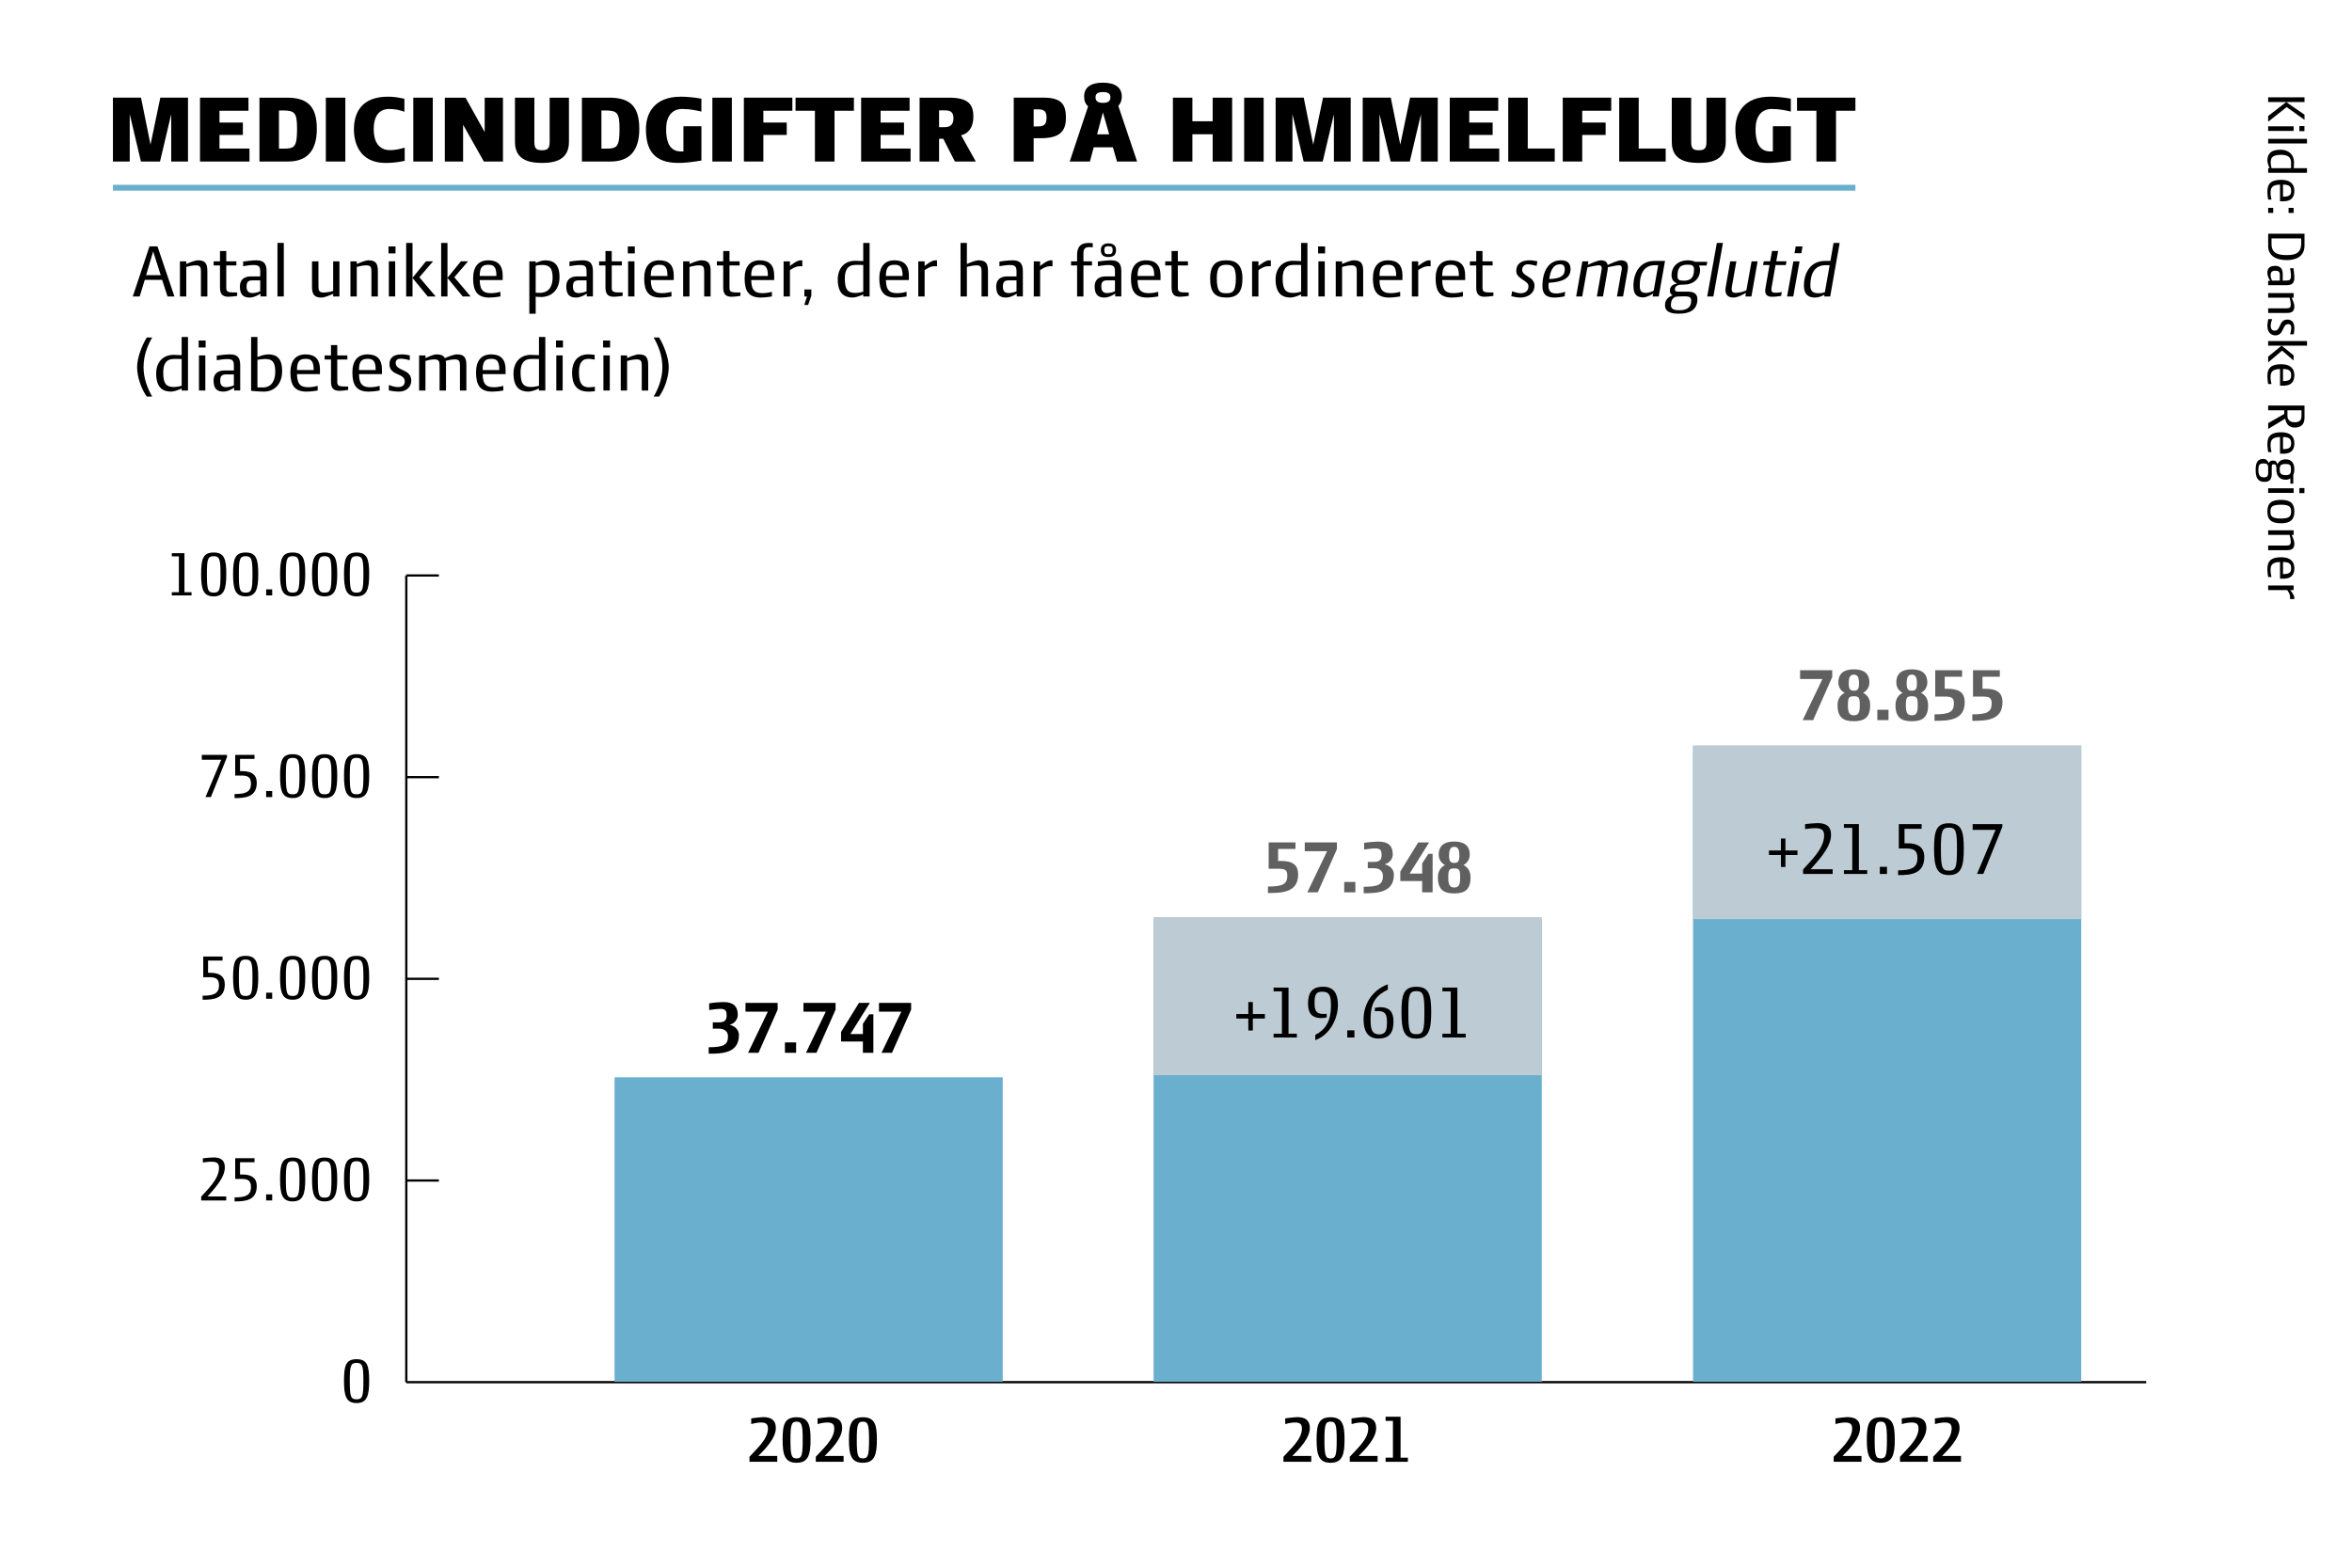 <?xml version="1.0" encoding="UTF-8"?>
<svg id="Lag_1" data-name="Lag 1" xmlns="http://www.w3.org/2000/svg" viewBox="0 0 1200 800">
  <defs>
    <style>
      .cls-1 {
        isolation: isolate;
      }

      .cls-2 {
        fill: #6ab0ce;
      }

      .cls-3 {
        stroke-width: .25px;
      }

      .cls-3, .cls-4 {
        stroke: #000;
      }

      .cls-3, .cls-4, .cls-5 {
        fill: none;
        stroke-miterlimit: 10;
      }

      .cls-4 {
        stroke-width: 1.15px;
      }

      .cls-6 {
        fill: #bdccd4;
      }

      .cls-7 {
        fill: #606060;
      }

      .cls-5 {
        stroke: #6ab0ce;
        stroke-width: 3px;
      }
    </style>
  </defs>
  <line class="cls-4" x1="207.3" y1="705.33" x2="1095" y2="705.33"/>
  <line class="cls-3" x1="207.3" y1="705.33" x2="207.3" y2="695.04"/>
  <line class="cls-4" x1="325.34" y1="705.33" x2="325.34" y2="705.28"/>
  <line class="cls-4" x1="692.53" y1="705.33" x2="692.53" y2="695.04"/>
  <line class="cls-4" x1="1059.71" y1="705.33" x2="1059.71" y2="695.04"/>
  <g class="cls-1">
    <g class="cls-1">
      <path d="m181.93,715.99c-5.38,0-6.42-3.68-6.42-11.45s1.04-10.93,6.42-10.93,6.42,3.3,6.42,10.93-1.04,11.45-6.42,11.45Zm0-20.51c-3.02,0-3.47,1.6-3.47,9.06,0,8.08.45,9.54,3.47,9.54s3.47-1.46,3.47-9.54c0-7.46-.45-9.06-3.47-9.06Z"/>
    </g>
  </g>
  <g class="cls-1">
    <g class="cls-1">
      <path d="m102.65,612.59v-1.94c2.64-3.12,9.09-8.74,9.09-14.64,0-2.33-1.01-3.19-3.89-3.19-1.7,0-3.75.35-4.34.42v-2.15c.76-.17,4.86-.45,5.38-.45,3.68,0,5.83,1.32,5.83,5.13,0,5.66-6.38,11.9-8.81,14.78h9.51v2.05h-12.77Z"/>
      <path d="m119.69,613.08v-2.05c5.34,0,8.36-.9,8.36-5.27,0-3.57-1.91-4.16-4.89-4.16h-3.16v-10.55h9.85v2.05h-7.39v6.25h1.25c4.58,0,7.29,1.8,7.29,5.9,0,7.5-6.11,7.84-11.31,7.84Z"/>
      <path d="m135.79,612.59v-3.09h3.09v3.09h-3.09Z"/>
      <path d="m149.32,613.08c-5.38,0-6.42-3.68-6.42-11.45s1.04-10.93,6.42-10.93,6.42,3.3,6.42,10.93-1.04,11.45-6.42,11.45Zm0-20.51c-3.02,0-3.47,1.6-3.47,9.06,0,8.08.45,9.54,3.47,9.54s3.47-1.46,3.47-9.54c0-7.46-.45-9.06-3.47-9.06Z"/>
      <path d="m165.63,613.08c-5.38,0-6.42-3.68-6.42-11.45s1.04-10.93,6.42-10.93,6.42,3.3,6.42,10.93-1.04,11.45-6.42,11.45Zm0-20.51c-3.02,0-3.47,1.6-3.47,9.06,0,8.08.45,9.54,3.47,9.54s3.47-1.46,3.47-9.54c0-7.46-.45-9.06-3.47-9.06Z"/>
      <path d="m181.94,613.08c-5.38,0-6.42-3.68-6.42-11.45s1.04-10.93,6.42-10.93,6.42,3.3,6.42,10.93-1.04,11.45-6.42,11.45Zm0-20.51c-3.02,0-3.47,1.6-3.47,9.06,0,8.08.45,9.54,3.47,9.54s3.47-1.46,3.47-9.54c0-7.46-.45-9.06-3.47-9.06Z"/>
    </g>
  </g>
  <g class="cls-1">
    <g class="cls-1">
      <path d="m103.38,510.16v-2.05c5.34,0,8.36-.9,8.36-5.27,0-3.57-1.91-4.16-4.89-4.16h-3.16v-10.55h9.85v2.05h-7.39v6.25h1.25c4.58,0,7.29,1.8,7.29,5.9,0,7.5-6.11,7.84-11.31,7.84Z"/>
      <path d="m125.34,510.16c-5.38,0-6.42-3.68-6.42-11.45s1.04-10.93,6.42-10.93,6.42,3.3,6.42,10.93-1.04,11.45-6.42,11.45Zm0-20.51c-3.02,0-3.47,1.6-3.47,9.06,0,8.08.45,9.54,3.47,9.54s3.47-1.46,3.47-9.54c0-7.46-.45-9.06-3.47-9.06Z"/>
      <path d="m135.79,509.67v-3.09h3.09v3.09h-3.09Z"/>
      <path d="m149.32,510.16c-5.38,0-6.42-3.68-6.42-11.45s1.04-10.93,6.42-10.93,6.42,3.3,6.42,10.93-1.04,11.45-6.42,11.45Zm0-20.51c-3.02,0-3.47,1.6-3.47,9.06,0,8.08.45,9.54,3.47,9.54s3.47-1.46,3.47-9.54c0-7.46-.45-9.06-3.47-9.06Z"/>
      <path d="m165.63,510.16c-5.38,0-6.42-3.68-6.42-11.45s1.04-10.93,6.42-10.93,6.42,3.3,6.42,10.93-1.04,11.45-6.42,11.45Zm0-20.51c-3.02,0-3.47,1.6-3.47,9.06,0,8.08.45,9.54,3.47,9.54s3.47-1.46,3.47-9.54c0-7.46-.45-9.06-3.47-9.06Z"/>
      <path d="m181.94,510.16c-5.38,0-6.42-3.68-6.42-11.45s1.04-10.93,6.42-10.93,6.42,3.3,6.42,10.93-1.04,11.45-6.42,11.45Zm0-20.51c-3.02,0-3.47,1.6-3.47,9.06,0,8.08.45,9.54,3.47,9.54s3.47-1.46,3.47-9.54c0-7.46-.45-9.06-3.47-9.06Z"/>
    </g>
  </g>
  <g class="cls-1">
    <g class="cls-1">
      <path d="m107.58,406.76h-2.74l8.02-19.05h-9.89v-2.5h12.84v1.15l-8.22,20.4Z"/>
      <path d="m119.69,407.25v-2.05c5.34,0,8.36-.9,8.36-5.27,0-3.57-1.91-4.16-4.89-4.16h-3.16v-10.55h9.85v2.05h-7.39v6.25h1.25c4.58,0,7.29,1.8,7.29,5.9,0,7.5-6.11,7.84-11.31,7.84Z"/>
      <path d="m135.79,406.76v-3.09h3.09v3.09h-3.09Z"/>
      <path d="m149.32,407.25c-5.38,0-6.42-3.68-6.42-11.45s1.04-10.93,6.42-10.93,6.42,3.3,6.42,10.93-1.04,11.45-6.42,11.45Zm0-20.51c-3.02,0-3.47,1.6-3.47,9.06,0,8.08.45,9.54,3.47,9.54s3.47-1.46,3.47-9.54c0-7.46-.45-9.06-3.47-9.06Z"/>
      <path d="m165.63,407.25c-5.38,0-6.42-3.68-6.42-11.45s1.04-10.93,6.42-10.93,6.42,3.3,6.42,10.93-1.04,11.45-6.42,11.45Zm0-20.51c-3.02,0-3.47,1.6-3.47,9.06,0,8.08.45,9.54,3.47,9.54s3.47-1.46,3.47-9.54c0-7.46-.45-9.06-3.47-9.06Z"/>
      <path d="m181.94,407.25c-5.38,0-6.42-3.68-6.42-11.45s1.04-10.93,6.42-10.93,6.42,3.3,6.42,10.93-1.04,11.45-6.42,11.45Zm0-20.51c-3.02,0-3.47,1.6-3.47,9.06,0,8.08.45,9.54,3.47,9.54s3.47-1.46,3.47-9.54c0-7.46-.45-9.06-3.47-9.06Z"/>
    </g>
  </g>
  <g class="cls-1">
    <g class="cls-1">
      <path d="m87.66,303.84v-1.63h3.61v-18.29h-3.61v-1.63h6.45v19.92h3.61v1.63h-10.06Z"/>
      <path d="m109.03,304.33c-5.38,0-6.42-3.68-6.42-11.45s1.04-10.93,6.42-10.93,6.42,3.3,6.42,10.93-1.04,11.45-6.42,11.45Zm0-20.51c-3.02,0-3.47,1.6-3.47,9.06,0,8.08.45,9.54,3.47,9.54s3.47-1.46,3.47-9.54c0-7.46-.45-9.06-3.47-9.06Z"/>
      <path d="m125.34,304.33c-5.38,0-6.42-3.68-6.42-11.45s1.04-10.93,6.42-10.93,6.42,3.3,6.42,10.93-1.04,11.45-6.42,11.45Zm0-20.51c-3.02,0-3.47,1.6-3.47,9.06,0,8.08.45,9.54,3.47,9.54s3.47-1.46,3.47-9.54c0-7.46-.45-9.06-3.47-9.06Z"/>
      <path d="m135.79,303.84v-3.09h3.09v3.09h-3.09Z"/>
      <path d="m149.32,304.33c-5.38,0-6.42-3.68-6.42-11.45s1.04-10.93,6.42-10.93,6.42,3.3,6.42,10.93-1.04,11.45-6.42,11.45Zm0-20.51c-3.02,0-3.47,1.6-3.47,9.06,0,8.08.45,9.54,3.47,9.54s3.47-1.46,3.47-9.54c0-7.46-.45-9.06-3.47-9.06Z"/>
      <path d="m165.63,304.33c-5.38,0-6.42-3.68-6.42-11.45s1.04-10.93,6.42-10.93,6.42,3.3,6.42,10.93-1.04,11.45-6.42,11.45Zm0-20.51c-3.02,0-3.47,1.6-3.47,9.06,0,8.08.45,9.54,3.47,9.54s3.47-1.46,3.47-9.54c0-7.46-.45-9.06-3.47-9.06Z"/>
      <path d="m181.94,304.33c-5.38,0-6.42-3.68-6.42-11.45s1.04-10.93,6.42-10.93,6.42,3.3,6.42,10.93-1.04,11.45-6.42,11.45Zm0-20.51c-3.02,0-3.47,1.6-3.47,9.06,0,8.08.45,9.54,3.47,9.54s3.47-1.46,3.47-9.54c0-7.46-.45-9.06-3.47-9.06Z"/>
    </g>
  </g>
  <line class="cls-4" x1="207.3" y1="705.33" x2="207.3" y2="293.67"/>
  <line class="cls-3" x1="207.3" y1="705.33" x2="234.84" y2="705.33"/>
  <line class="cls-4" x1="207.3" y1="602.42" x2="223.92" y2="602.42"/>
  <line class="cls-4" x1="207.3" y1="499.5" x2="223.92" y2="499.5"/>
  <line class="cls-4" x1="207.3" y1="396.59" x2="223.92" y2="396.59"/>
  <line class="cls-4" x1="207.3" y1="293.67" x2="223.92" y2="293.67"/>
  <path d="m85.47,151.28l-2.76-8.48h-8.84l-2.6,8.48h-3.52l8.52-25.56h4.08l8.64,25.56h-3.52Zm-7.16-22.44c-.08-.2-.16-.44-.16-.6h-.04c0,.16-.08.4-.12.6l-3.44,11.56h7.44s-3.68-11.56-3.68-11.56Z"/>
  <path d="m102.52,151.28v-12.64c0-2.24-.32-3.24-2.64-3.24-1.8,0-3.96.56-4.84.8v15.08h-3.24v-17.92h3.24v1.36c1.28-.56,4.32-1.88,5.92-1.88,3.68,0,4.84,1.52,4.84,5.52v12.92s-3.28,0-3.28,0Z"/>
  <path d="m116.52,151.44c-3.68,0-4.28-2.2-4.28-4.84v-11.16h-3.24v-2.08h3.24v-5.28h3.2v5.28h5.16v2.08h-5.16v11.56c0,2.16,1.32,2.24,4.52,2.24h1.04v1.76c-1.08.16-3.32.44-4.48.44h0Z"/>
  <path d="m132.88,151.28v-1.44c-.44.32-3.04,2-5.44,2-3.48,0-5.04-1.64-5.04-5.72,0-2.88,1.64-5.08,5.64-5.08h4.72v-2.36c0-2.68-.64-3.44-3.48-3.44-1.76,0-4.24.44-5.24.6v-2.36c1.32-.2,4.52-.64,6.76-.64,3.68,0,5.2,1.56,5.2,5.56v12.88h-3.12Zm-.12-8.2h-4.12c-2.24,0-2.84,1.08-2.84,3.24s.96,3.24,3.04,3.24c1.44,0,3.28-.6,3.92-.92v-5.56h0Z"/>
  <path d="m141.56,151.28v-27.32h3.24v27.32h-3.24Z"/>
  <path d="m169.99,151.28v-1.32c-1.28.56-4.36,1.88-5.92,1.88-3.68,0-4.88-1.52-4.88-5.52v-12.96h3.28v12.68c0,2.24.32,3.24,2.68,3.24,1.76,0,3.92-.48,4.84-.84v-15.08h3.2v17.92h-3.2,0Z"/>
  <path d="m189.51,151.28v-12.64c0-2.24-.32-3.24-2.64-3.24-1.8,0-3.96.56-4.84.8v15.08h-3.24v-17.92h3.24v1.36c1.28-.56,4.32-1.88,5.92-1.88,3.68,0,4.84,1.52,4.84,5.52v12.92h-3.28Z"/>
  <path d="m198.23,129.32v-3.56h3.56v3.56h-3.56Zm.16,21.96v-17.92h3.24v17.92h-3.24Z"/>
  <path d="m207.23,151.28v-27.32h3.24v17.8l6.84-8.4h3.64l-7,8.12,8.32,9.8h-4.04l-7.76-9.44v9.44h-3.24Z"/>
  <path d="m225.07,151.28v-27.32h3.24v17.8l6.84-8.4h3.64l-7,8.12,8.32,9.8h-4.04l-7.76-9.44v9.44h-3.24Z"/>
  <path d="m244.75,142.92c.08,5.88,2.52,6.68,5.92,6.68,1.72,0,3.84-.44,4.64-.68v2.36c-.48.08-3.28.56-5.68.56-6.04,0-8.24-3.24-8.24-9.72,0-5.92,2.56-9.28,7.76-9.28,4.8,0,7.32,2.52,7.32,7.64v2.44h-11.72Zm4.36-7.8c-2.88,0-4.36,1.12-4.36,5.72h8.52c0-5-1.56-5.72-4.16-5.72Z"/>
  <path d="m275.95,151.56c-.8,0-1.84-.08-2.64-.16v8.68h-3.24v-26.71h3.24v.88c1.28-.64,3.28-1.4,4.8-1.4,4.04,0,7.36,1.68,7.36,8.52s-4.32,10.2-9.52,10.2h0Zm.6-16.36c-1.28,0-2.48.2-3.24.4v13.8c.56.04,1.4.04,2.32.04,3.12,0,6.32-1.88,6.32-7.88,0-5.28-2.12-6.36-5.4-6.36h0Z"/>
  <path d="m299.39,151.28v-1.44c-.44.32-3.04,2-5.44,2-3.48,0-5.04-1.64-5.04-5.72,0-2.88,1.64-5.08,5.64-5.08h4.72v-2.36c0-2.68-.64-3.44-3.48-3.44-1.76,0-4.24.44-5.24.6v-2.36c1.32-.2,4.52-.64,6.76-.64,3.68,0,5.2,1.56,5.2,5.56v12.88h-3.12Zm-.12-8.2h-4.12c-2.24,0-2.84,1.08-2.84,3.24s.96,3.24,3.04,3.24c1.44,0,3.28-.6,3.92-.92v-5.56h0Z"/>
  <path d="m313.19,151.44c-3.68,0-4.28-2.2-4.28-4.84v-11.16h-3.24v-2.08h3.24v-5.28h3.2v5.28h5.16v2.08h-5.16v11.56c0,2.16,1.32,2.24,4.52,2.24h1.04v1.76c-1.08.16-3.32.44-4.48.44Z"/>
  <path d="m320.31,129.32v-3.56h3.56v3.56h-3.56Zm.16,21.96v-17.92h3.24v17.92h-3.24Z"/>
  <path d="m332.03,142.92c.08,5.88,2.52,6.68,5.92,6.68,1.72,0,3.84-.44,4.64-.68v2.36c-.48.08-3.28.56-5.68.56-6.04,0-8.24-3.24-8.24-9.72,0-5.92,2.56-9.28,7.76-9.28,4.8,0,7.32,2.52,7.32,7.64v2.44h-11.72Zm4.36-7.8c-2.88,0-4.36,1.12-4.36,5.72h8.52c0-5-1.56-5.72-4.16-5.72Z"/>
  <path d="m359.27,151.28v-12.64c0-2.24-.32-3.24-2.64-3.24-1.8,0-3.96.56-4.84.8v15.08h-3.24v-17.92h3.24v1.36c1.28-.56,4.32-1.88,5.92-1.88,3.68,0,4.84,1.52,4.84,5.52v12.92h-3.28Z"/>
  <path d="m373.27,151.44c-3.68,0-4.28-2.2-4.28-4.84v-11.16h-3.24v-2.08h3.24v-5.28h3.2v5.28h5.16v2.08h-5.16v11.56c0,2.16,1.32,2.24,4.52,2.24h1.04v1.76c-1.08.16-3.32.44-4.48.44Z"/>
  <path d="m383.27,142.92c.08,5.88,2.52,6.68,5.92,6.68,1.72,0,3.84-.44,4.64-.68v2.36c-.48.08-3.28.56-5.68.56-6.04,0-8.24-3.24-8.24-9.72,0-5.92,2.56-9.28,7.76-9.28,4.8,0,7.32,2.52,7.32,7.64v2.44h-11.72Zm4.36-7.8c-2.88,0-4.36,1.12-4.36,5.72h8.52c0-5-1.56-5.72-4.16-5.72Z"/>
  <path d="m409.35,135.88h-1.64c-1.76,0-4,1.44-4.68,2v13.4h-3.24v-17.92h3.24v2.4c1-.88,3.76-2.92,5.36-2.92.28,0,.72,0,.96.04v3h0Z"/>
  <path d="m412.31,155.6h-1.96l1.4-4.32h-1.36v-3.56h3.56v3.16l-1.64,4.72Z"/>
  <path d="m440.43,151.28v-1.04c-1.28.64-3.84,1.6-5.36,1.6-3.96,0-7.64-1.72-7.64-9.28,0-5.52,3.32-9.48,8.88-9.48.8,0,3.32.08,4.12.16v-9.28h3.24v27.32h-3.24Zm0-16.08c-.56-.04-2.88-.04-3.8-.04-4.28,0-5.6,2.76-5.6,7,0,6.24,2.04,7.32,5.48,7.32,1.44,0,3.16-.4,3.92-.6v-13.68h0Z"/>
  <path d="m451.99,142.92c.08,5.88,2.52,6.68,5.92,6.68,1.72,0,3.84-.44,4.64-.68v2.36c-.48.08-3.28.56-5.68.56-6.04,0-8.24-3.24-8.24-9.72,0-5.92,2.56-9.28,7.76-9.28,4.8,0,7.32,2.52,7.32,7.64v2.44h-11.72Zm4.36-7.8c-2.88,0-4.36,1.12-4.36,5.72h8.52c0-5-1.56-5.72-4.16-5.72Z"/>
  <path d="m478.07,135.88h-1.64c-1.76,0-4,1.44-4.68,2v13.4h-3.24v-17.92h3.24v2.4c1-.88,3.76-2.92,5.36-2.92.28,0,.72,0,.96.04v3h0Z"/>
  <path d="m500.79,151.28v-12.64c0-2.24-.32-3.24-2.64-3.24-1.76,0-3.92.56-4.84.8v15.08h-3.24v-27.32h3.24v10.76c1.28-.56,4.32-1.88,5.92-1.88,3.68,0,4.84,1.52,4.84,5.52v12.92h-3.28Z"/>
  <path d="m518.75,151.28v-1.44c-.44.32-3.04,2-5.44,2-3.48,0-5.04-1.64-5.04-5.72,0-2.88,1.64-5.08,5.64-5.08h4.72v-2.36c0-2.68-.64-3.44-3.48-3.44-1.76,0-4.24.44-5.24.6v-2.36c1.32-.2,4.52-.64,6.76-.64,3.68,0,5.2,1.56,5.2,5.56v12.88h-3.12Zm-.12-8.2h-4.12c-2.24,0-2.84,1.08-2.84,3.24s.96,3.24,3.04,3.24c1.44,0,3.28-.6,3.92-.92v-5.56h0Z"/>
  <path d="m536.99,135.88h-1.64c-1.76,0-4,1.44-4.68,2v13.4h-3.24v-17.92h3.24v2.4c1-.88,3.76-2.92,5.36-2.92.28,0,.72,0,.96.04v3h0Z"/>
  <path d="m557.54,126.21c-.28,0-1.28-.12-1.64-.12-2.32,0-3.12.96-3.12,3.08v4.2h4.36v2.08h-4.36v15.84h-3.24v-15.84h-3.08v-2.08h3.08v-3.16c0-3.64,1.24-6.24,5.92-6.24,1,0,1.88.12,2.08.16v2.08Z"/>
  <path d="m568.98,151.28v-1.44c-.44.32-3.04,2-5.44,2-3.48,0-5.04-1.64-5.04-5.72,0-2.88,1.64-5.08,5.64-5.08h4.72v-2.36c0-2.68-.64-3.44-3.48-3.44-1.76,0-4.24.44-5.24.6v-2.36c1.32-.2,4.52-.64,6.76-.64,3.68,0,5.2,1.56,5.2,5.56v12.88h-3.12Zm-3.44-20.12c-2.56,0-3.88-1.04-3.88-3.6,0-1.76.96-3.36,3.88-3.36s3.88,1.6,3.88,3.36c0,2.56-1.32,3.6-3.88,3.6Zm3.32,11.92h-4.12c-2.24,0-2.84,1.08-2.84,3.24s.96,3.24,3.04,3.24c1.44,0,3.28-.6,3.92-.92v-5.56h0Zm-3.32-17.44c-1.68,0-2.12.52-2.12,1.92,0,1.72.52,2.16,2.12,2.16s2.16-.44,2.16-2.16c0-1.4-.48-1.92-2.16-1.92Z"/>
  <path d="m580.38,142.92c.08,5.88,2.52,6.68,5.92,6.68,1.72,0,3.84-.44,4.64-.68v2.36c-.48.08-3.28.56-5.68.56-6.04,0-8.24-3.24-8.24-9.72,0-5.92,2.56-9.28,7.76-9.28,4.8,0,7.32,2.52,7.32,7.64v2.44h-11.72Zm4.36-7.8c-2.88,0-4.36,1.12-4.36,5.72h8.52c0-5-1.56-5.72-4.16-5.72h0Z"/>
  <path d="m602.02,151.44c-3.68,0-4.28-2.2-4.28-4.84v-11.16h-3.24v-2.08h3.24v-5.28h3.2v5.28h5.16v2.08h-5.16v11.56c0,2.16,1.32,2.24,4.52,2.24h1.04v1.76c-1.08.16-3.32.44-4.48.44Z"/>
  <path d="m625.66,151.84c-5.76,0-8.24-2.64-8.24-9.72s3.04-9.28,8.24-9.28,8.24,2.44,8.24,9.28-2.44,9.72-8.24,9.72Zm0-16.72c-3.12,0-4.84,1-4.84,7,0,7.2,2.04,7.52,4.84,7.52s4.88-.32,4.88-7.52c0-6-1.72-7-4.88-7Z"/>
  <path d="m648.38,135.88h-1.64c-1.76,0-4,1.44-4.68,2v13.4h-3.24v-17.92h3.24v2.4c1-.88,3.76-2.92,5.36-2.92.28,0,.72,0,.96.04v3h0Z"/>
  <path d="m663.82,151.28v-1.04c-1.28.64-3.84,1.6-5.36,1.6-3.96,0-7.64-1.72-7.64-9.28,0-5.52,3.32-9.48,8.88-9.48.8,0,3.32.08,4.12.16v-9.28h3.24v27.32h-3.24Zm0-16.08c-.56-.04-2.88-.04-3.8-.04-4.28,0-5.6,2.76-5.6,7,0,6.24,2.04,7.32,5.48,7.32,1.44,0,3.16-.4,3.92-.6v-13.68h0Z"/>
  <path d="m672.5,129.32v-3.56h3.56v3.56h-3.56Zm.16,21.96v-17.92h3.24v17.92h-3.24Z"/>
  <path d="m692.22,151.28v-12.64c0-2.24-.32-3.24-2.64-3.24-1.8,0-3.96.56-4.84.8v15.08h-3.24v-17.92h3.24v1.36c1.28-.56,4.32-1.88,5.92-1.88,3.68,0,4.84,1.52,4.84,5.52v12.92h-3.28,0Z"/>
  <path d="m703.82,142.92c.08,5.88,2.52,6.68,5.92,6.68,1.72,0,3.84-.44,4.64-.68v2.36c-.48.08-3.28.56-5.68.56-6.04,0-8.24-3.24-8.24-9.72,0-5.92,2.56-9.28,7.76-9.28,4.8,0,7.32,2.52,7.32,7.64v2.44h-11.72Zm4.36-7.8c-2.88,0-4.36,1.12-4.36,5.72h8.52c0-5-1.56-5.72-4.16-5.72h0Z"/>
  <path d="m729.9,135.88h-1.64c-1.76,0-4,1.44-4.68,2v13.4h-3.24v-17.92h3.24v2.4c1-.88,3.76-2.92,5.36-2.92.28,0,.72,0,.96.04v3h0Z"/>
  <path d="m735.82,142.92c.08,5.88,2.52,6.68,5.92,6.68,1.72,0,3.84-.44,4.64-.68v2.36c-.48.08-3.28.56-5.68.56-6.04,0-8.24-3.24-8.24-9.72,0-5.92,2.56-9.28,7.76-9.28,4.8,0,7.32,2.52,7.32,7.64v2.44h-11.72Zm4.36-7.8c-2.88,0-4.36,1.12-4.36,5.72h8.52c0-5-1.56-5.72-4.16-5.72h0Z"/>
  <path d="m757.46,151.44c-3.68,0-4.28-2.2-4.28-4.84v-11.16h-3.24v-2.08h3.24v-5.28h3.2v5.28h5.16v2.08h-5.16v11.56c0,2.16,1.32,2.24,4.52,2.24h1.04v1.76c-1.08.16-3.32.44-4.48.44Z"/>
  <path d="m783.98,135.68c-1.52-.32-2.92-.8-4.48-.8-1.64,0-2.88,1.08-2.88,2.8,0,1.4.92,2.12,1.96,2.8.36.24.92.64,1.32.88,1.6.92,3,2.24,3,4.36,0,4.08-3.44,6.12-7.2,6.12-1.52,0-3.12-.32-4.64-.68l.44-2.52c1.48.48,2.84,1,4.44,1,2.12,0,3.88-1.08,3.88-3.52,0-1.4-.96-2.04-2-2.76l-1.16-.8c-1.48-1.04-3.04-2.08-3.04-4.2,0-4.2,3.12-5.52,6.88-5.52,1.32,0,2.56.24,3.88.52l-.4,2.32h0Z"/>
  <path d="m790.14,144.32c-.04.52-.08.92-.08,1.32,0,3.16,1.2,4.12,4.2,4.12,1.32,0,3.24-.48,4.32-.84l-.32,2.28c-1.28.36-3.44.64-5.12.64-4.2,0-6.2-1.64-6.2-5.92,0-6.12,2.32-13.08,9.48-13.08,3.56,0,4.88,1.8,4.88,4.48,0,4.4-3.56,6.6-11.16,7Zm5.88-9.44c-4.2,0-5.08,4.32-5.6,7.52,6.28-.24,7.92-1.92,7.92-4.92,0-1.72-.68-2.6-2.32-2.6Z"/>
  <path d="m828.09,151.28h-3.12l2.24-12.64c.12-.68.24-1.24.24-1.84,0-.84-.32-1.44-1.52-1.44-.72,0-4.28.64-5.6,1.04,0,.64-.08,1.24-.2,1.92l-2.28,12.96h-3.12l2.24-12.64c.12-.68.24-1.24.24-1.84,0-.84-.32-1.44-1.52-1.44-.76,0-4.8.76-5.8,1.12l-2.64,14.8h-3.08l3.16-17.92h3.08l-.28,1.8c1.44-.72,5.12-2.32,6.68-2.32,2.12,0,3.12.84,3.44,2.4,1.4-.72,5.16-2.4,6.8-2.4,2.6,0,3.52,1.28,3.52,3.44,0,.6-.08,1.32-.2,2.04l-2.28,12.96h0Z"/>
  <path d="m846.3,151.28h-3.12l.28-1.52c-1.28.96-3.6,2-5.12,2-3.72,0-4.96-2.08-4.96-5.96,0-6.4,3.24-12.64,10.68-12.64h5.44l-3.2,18.12h0Zm-1.92-15.96c-6.16,0-7.76,5.24-7.76,10.36,0,3,.84,3.8,3.36,3.8,1,0,3.04-.68,3.76-1.2l2.28-12.96h-1.64Z"/>
  <path d="m870.7,135.48h-3.84c.32.72.52,1.44.52,2.24,0,4.76-3.68,7.52-8.16,7.52h-.08c-.96,0-1.96,0-2.88.28s-1.72.88-1.72,2.08.88,1.24,1.76,1.24h4.88c2.64,0,4.84.84,4.84,3.84,0,5.68-4.28,7.4-9.32,7.4-3.08,0-7.2-.36-7.2-4.28,0-2.8,1.52-4.16,3.84-5.08-1-.64-1.36-1.32-1.36-2.4,0-2.32,1.6-3.24,3.72-3.64-1.8-.8-2.88-2.08-2.88-4.2,0-4.68,3.6-7.64,8.16-7.64,1.36,0,2.84.24,3.96.76h6.12l-.36,1.88h0Zm-10.68,15.76c-1.4,0-2.84,0-4.24.08-2.48.16-3.28,2.2-3.28,4.48,0,2.16,2.12,2.52,4.28,2.52,3.36,0,6.08-1.04,6.08-4.96,0-1.8-1.36-2.12-2.84-2.12Zm.8-16.16c-4,0-4.96,2.2-4.96,5.8,0,2,.92,2.36,3.36,2.36,3.92,0,5.08-2.24,5.08-5.8,0-2.36-1.72-2.36-3.48-2.36Z"/>
  <path d="m874.18,151.28h-3.16l4.92-27.32h3.12l-4.88,27.32Z"/>
  <path d="m893.58,151.28h-3.08l.28-1.84c-1.44.76-4,2.4-6.44,2.4-2.76,0-4-1.48-4-3.88,0-.52.04-1.04.16-1.64l2.28-12.96h3.12l-2.28,12.88c-.08.48-.12.92-.12,1.28,0,1.12.44,1.92,1.96,1.92,2.56,0,4.6-.84,5.56-1.28l2.64-14.8h3.08l-3.16,17.92h0Z"/>
  <path d="m911.13,135.28h-5.24l-2.08,11.76c-.04.2-.04.36-.04.56,0,1.52.6,1.8,2.48,1.8.84,0,1.92-.2,2.8-.36l-.28,1.96c-1.52.2-3.04.44-4.56.44-2.2,0-3.6-.76-3.6-3.08,0-.56.08-1.16.2-1.72l2-11.36h-3.28l.36-1.92h3.24l.96-5.28h3.12l-.96,5.28h5.24l-.36,1.92h0Z"/>
  <path d="m914.94,151.28h-3.16l3.2-17.92h3.16l-3.2,17.92Zm4.12-22.08h-3.48l.6-3.44h3.48l-.6,3.44Z"/>
  <path d="m933.77,151.28h-3.08l.16-.92c-1.4.88-3.24,1.48-4.76,1.48-3.24,0-5.72-1.32-5.72-6.04,0-6.88,3.6-12.64,10.72-12.64h2.8l1.6-9.2h3.12l-4.84,27.32h0Zm-2.32-15.96c-5.52,0-7.8,4.12-7.8,10.36,0,3.32,1.68,3.96,4.44,3.96,1.32,0,2.12-.28,2.96-.52l2.44-13.8h-2.04Z"/>
  <path d="m74.88,202.36c-2.84-3.96-4.92-10.08-4.92-14.96s2.48-11.2,4.92-15.16h2.76c-2.36,4.12-4.4,9.12-4.4,15.16,0,5.68,2.04,10.92,4.4,14.96h-2.76Z"/>
  <path d="m92.68,199.28v-1.04c-1.28.64-3.84,1.6-5.36,1.6-3.96,0-7.64-1.72-7.64-9.28,0-5.52,3.32-9.48,8.88-9.48.8,0,3.32.08,4.12.16v-9.28h3.24v27.32h-3.24Zm0-16.08c-.56-.04-2.88-.04-3.8-.04-4.28,0-5.6,2.76-5.6,7,0,6.24,2.04,7.32,5.48,7.32,1.44,0,3.16-.4,3.92-.6v-13.68h0Z"/>
  <path d="m101.36,177.32v-3.56h3.56v3.56h-3.56Zm.16,21.96v-17.92h3.24v17.92h-3.24Z"/>
  <path d="m119.44,199.28v-1.44c-.44.32-3.04,2-5.44,2-3.48,0-5.04-1.64-5.04-5.72,0-2.88,1.64-5.08,5.64-5.08h4.72v-2.36c0-2.68-.64-3.44-3.48-3.44-1.76,0-4.24.44-5.24.6v-2.36c1.32-.2,4.52-.64,6.76-.64,3.68,0,5.2,1.56,5.2,5.56v12.88s-3.12,0-3.12,0Zm-.12-8.2h-4.12c-2.24,0-2.84,1.08-2.84,3.24s.96,3.24,3.04,3.24c1.44,0,3.28-.6,3.92-.92v-5.56h0Z"/>
  <path d="m134.63,199.84c-1.92,0-5.2-.2-6.52-.44v-27.44h3.24v10.28c1.28-.64,3.92-1.4,5.44-1.4,4.04,0,7.16,1.68,7.16,8.52s-4.12,10.48-9.32,10.48Zm.6-16.64c-.68,0-3.24.24-3.88.4v14.08c.56.04,2.04.04,2.96.04,3.12,0,6.12-2.16,6.12-8.16,0-5.28-1.92-6.36-5.2-6.36h0Z"/>
  <path d="m151.52,190.92c.08,5.88,2.52,6.68,5.92,6.68,1.72,0,3.84-.44,4.64-.68v2.36c-.48.08-3.28.56-5.68.56-6.04,0-8.24-3.24-8.24-9.72,0-5.92,2.56-9.28,7.76-9.28,4.8,0,7.32,2.52,7.32,7.64v2.44h-11.72Zm4.36-7.8c-2.88,0-4.36,1.12-4.36,5.72h8.52c0-5-1.56-5.72-4.16-5.72Z"/>
  <path d="m173.15,199.44c-3.68,0-4.28-2.2-4.28-4.84v-11.16h-3.24v-2.08h3.24v-5.28h3.2v5.28h5.16v2.08h-5.16v11.56c0,2.16,1.32,2.24,4.52,2.24h1.04v1.76c-1.08.16-3.32.44-4.48.44Z"/>
  <path d="m183.15,190.92c.08,5.88,2.52,6.68,5.92,6.68,1.72,0,3.84-.44,4.64-.68v2.36c-.48.08-3.28.56-5.68.56-6.04,0-8.24-3.24-8.24-9.72,0-5.92,2.56-9.28,7.76-9.28,4.8,0,7.32,2.52,7.32,7.64v2.44h-11.72Zm4.36-7.8c-2.88,0-4.36,1.12-4.36,5.72h8.52c0-5-1.56-5.72-4.16-5.72Z"/>
  <path d="m203.35,199.84c-1.84,0-4.28-.44-4.96-.6v-2.8c1.28.48,2.92,1.08,4.76,1.08s3.36-.76,3.36-2.84c0-4.52-7.8-2.72-7.8-8.88,0-2.52,1.32-4.96,6.2-4.96,1.68,0,3.36.32,4.16.52v2.48c-1.08-.32-2.92-.8-4.8-.8-1.2,0-2.4.6-2.4,2.12,0,4.4,7.96,2.84,7.96,9.12,0,2.36-1.64,5.56-6.48,5.56h0Z"/>
  <path d="m234.67,199.28v-12.64c0-2.24-.32-3.24-2.68-3.24-1.68,0-3.64.48-4.6.76.12.64.16,1.36.16,2.2v12.92h-3.28v-12.64c0-2.24-.32-3.24-2.64-3.24-1.8,0-3.72.52-4.56.8v15.08h-3.24v-17.92h3.24v1.36c1.28-.56,4.04-1.88,5.64-1.88,2.24,0,3.56.56,4.24,1.92,1.44-.68,4.68-1.92,6.12-1.92,3.68,0,4.88,1.52,4.88,5.52v12.92h-3.28Z"/>
  <path d="m246.23,190.92c.08,5.88,2.52,6.68,5.92,6.68,1.72,0,3.84-.44,4.64-.68v2.36c-.48.08-3.28.56-5.68.56-6.04,0-8.24-3.24-8.24-9.72,0-5.92,2.56-9.28,7.76-9.28,4.8,0,7.32,2.52,7.32,7.64v2.44h-11.72Zm4.36-7.8c-2.88,0-4.36,1.12-4.36,5.72h8.52c0-5-1.56-5.72-4.16-5.72Z"/>
  <path d="m274.99,199.28v-1.04c-1.28.64-3.84,1.6-5.36,1.6-3.96,0-7.64-1.72-7.64-9.28,0-5.52,3.32-9.48,8.88-9.48.8,0,3.32.08,4.12.16v-9.28h3.24v27.32h-3.24Zm0-16.08c-.56-.04-2.88-.04-3.8-.04-4.28,0-5.6,2.76-5.6,7,0,6.24,2.04,7.32,5.48,7.32,1.44,0,3.16-.4,3.92-.6v-13.68h0Z"/>
  <path d="m283.67,177.32v-3.56h3.56v3.56h-3.56Zm.16,21.96v-17.92h3.24v17.92h-3.24Z"/>
  <path d="m300.15,199.84c-6.16,0-8.28-3.84-8.28-9.72,0-5.28,2.64-9.28,8.16-9.28.8,0,2.72.08,3.36.24v2.44c-.6-.2-2.28-.4-3.12-.4-3.52,0-4.88,2.32-4.88,7,0,6.32,2.32,7.52,5.12,7.52.84,0,2.48-.16,3-.28v2.28c-.64.12-2.56.2-3.36.2h0Z"/>
  <path d="m307.71,177.32v-3.56h3.56v3.56h-3.56Zm.16,21.96v-17.92h3.24v17.92h-3.24Z"/>
  <path d="m327.43,199.28v-12.64c0-2.24-.32-3.24-2.64-3.24-1.8,0-3.96.56-4.84.8v15.08h-3.24v-17.92h3.24v1.36c1.28-.56,4.32-1.88,5.92-1.88,3.68,0,4.84,1.52,4.84,5.52v12.92h-3.28Z"/>
  <path d="m336.27,202.36h-2.76c2.4-4.04,4.44-9.28,4.44-14.96,0-6.04-2.08-11.04-4.44-15.16h2.76c2.44,3.96,4.92,10.24,4.92,15.16s-2.04,11-4.92,14.96Z"/>
  <rect class="cls-2" x="313.55" y="549.75" width="198.05" height="155.39"/>
  <rect class="cls-2" x="588.56" y="469.06" width="198.05" height="236.08"/>
  <rect class="cls-2" x="863.8" y="380.53" width="198.05" height="324.62"/>
  <rect class="cls-6" x="588.56" y="468" width="198.05" height="80.69"/>
  <rect class="cls-6" x="863.8" y="380.48" width="198.05" height="88.54"/>
  <path d="m639.2,519.76v6.11h-2.3v-6.11h-6.11v-2.3h6.11v-6.11h2.3v6.11h6.15v2.3h-6.15Z"/>
  <path d="m649.78,529.44v-1.93h4.26v-21.61h-4.26v-1.93h7.63v23.53h4.26v1.93h-11.89Z"/>
  <path d="m671.06,530.79v-2.71c5.74-2.91,8-7.67,8-14.8,0-4.71-.53-7.22-4.39-7.22-3.03,0-3.98,1.23-3.98,5.58,0,3.61.45,5.78,4.51,5.78.61,0,1.27-.04,1.68-.08v1.89c-.61.16-1.84.29-2.67.29-5.25,0-6.85-2.91-6.85-7.34,0-5.62,2.09-8.65,7.67-8.65,5.99,0,7.58,4.18,7.58,9.39,0,6.72-3.94,15.09-11.56,17.88h0Z"/>
  <path d="m687.38,529.44v-3.65h3.65v3.65h-3.65Z"/>
  <path d="m703.28,529.97c-5.99,0-7.58-4.59-7.58-9.8,0-8.12,4.76-15.09,12.38-17.88v2.71c-5.74,2.91-8.81,6.07-8.81,15.21,0,4.71.53,7.63,4.39,7.63,3.03,0,3.98-1.64,3.98-5.99,0-3.61-.45-5.9-4.51-5.9-.62,0-1.27.04-1.68.08v-1.68c.62-.16,1.85-.37,2.67-.37,5.25,0,6.85,2.91,6.85,7.34,0,5.62-2.09,8.65-7.67,8.65h-.02Z"/>
  <path d="m722.63,530.01c-6.36,0-7.59-4.35-7.59-13.53s1.23-12.92,7.59-12.92,7.58,3.89,7.58,12.92-1.23,13.53-7.58,13.53Zm0-24.23c-3.57,0-4.1,1.89-4.1,10.7,0,9.55.53,11.28,4.1,11.28s4.1-1.72,4.1-11.28c0-8.82-.53-10.7-4.1-10.7h0Z"/>
  <path d="m735.92,529.44v-1.93h4.26v-21.61h-4.26v-1.93h7.63v23.53h4.26v1.93h-11.89Z"/>
  <path class="cls-7" d="m646.92,455.72v-3.32c7.5,0,9.88-1.19,9.88-5.54,0-3.12-1.39-3.53-4.76-3.53h-4.76v-13.45h13.69v3.32h-8.86v6.15h1.35c5.7,0,8.86,1.68,8.86,6.93,0,9.27-8.49,9.43-15.42,9.43h.02Z"/>
  <path class="cls-7" d="m672.34,455.35h-5.33l10.09-20.99h-11.4v-4.47h16.4v3.44l-9.76,22.02Z"/>
  <path class="cls-7" d="m685.82,455.35v-5.29h5.7v5.29h-5.7Z"/>
  <path class="cls-7" d="m695.75,455.84v-3.32c7.71,0,9.84-1.27,9.84-5.54,0-2.83-2.17-3.94-4.71-3.94h-3.03v-3.2h2.95c3.32,0,4.1-1.31,4.1-3.53,0-2.01-.29-3.36-3.16-3.36-1.93,0-3.9.37-5.74.57v-3.4c1.85-.37,6.44-.66,7.09-.66,4.8,0,7.5,1.76,7.5,6.56,0,2.13-1.48,4.35-4.18,5.04,3.16.7,4.76,2.95,4.76,5.21,0,9.31-8.49,9.55-15.42,9.55v.02Z"/>
  <path class="cls-7" d="m725.59,455.35v-5.74h-11.15v-4.88l9.14-14.84h5.58l-9.96,15.91h6.4v-5.25l3.2-4.84h2.13v19.64h-5.34Z"/>
  <path class="cls-7" d="m741.95,455.92c-5.29,0-8.32-1.85-8.32-8.2,0-3.85,2.01-5.41,3.65-6.31-1.48-.66-3.24-2.46-3.24-5.25,0-4.96,3.24-6.72,7.91-6.72s7.91,1.76,7.91,6.72c0,2.79-1.76,4.59-3.24,5.25,1.64.86,3.65,2.46,3.65,6.31,0,6.35-3.03,8.2-8.32,8.2Zm0-12.75c-2.62,0-3.03.66-3.03,4.84,0,3.61.82,4.88,3.03,4.88s3.03-1.27,3.03-4.88c0-4.18-.41-4.84-3.03-4.84Zm0-11.03c-1.97,0-2.62,1.52-2.62,4.43s.66,3.77,2.62,3.77,2.62-.82,2.62-3.77-.66-4.43-2.62-4.43Z"/>
  <path d="m361.58,537.73v-3.32c7.71,0,9.84-1.27,9.84-5.54,0-2.83-2.17-3.94-4.71-3.94h-3.03v-3.2h2.95c3.32,0,4.1-1.31,4.1-3.53,0-2.01-.29-3.36-3.16-3.36-1.93,0-3.9.37-5.74.57v-3.4c1.85-.37,6.44-.66,7.09-.66,4.8,0,7.5,1.76,7.5,6.56,0,2.13-1.48,4.35-4.18,5.04,3.16.7,4.76,2.95,4.76,5.21,0,9.31-8.49,9.55-15.42,9.55v.02Z"/>
  <path d="m387,537.24h-5.33l10.09-20.99h-11.4v-4.47h16.4v3.44l-9.76,22.02Z"/>
  <path d="m400.48,537.24v-5.29h5.7v5.29h-5.7Z"/>
  <path d="m416.56,537.24h-5.33l10.09-20.99h-11.4v-4.47h16.4v3.44l-9.76,22.02Z"/>
  <path d="m440.25,537.24v-5.74h-11.15v-4.88l9.14-14.84h5.58l-9.96,15.91h6.4v-5.25l3.2-4.84h2.13v19.64h-5.34Z"/>
  <path d="m455.1,537.24h-5.33l10.09-20.99h-11.4v-4.47h16.4v3.44l-9.76,22.02Z"/>
  <path d="m910.93,436.31v6.11h-2.3v-6.11h-6.11v-2.3h6.11v-6.11h2.3v6.11h6.15v2.3h-6.15Z"/>
  <path d="m919.94,445.99v-2.3c3.12-3.69,10.74-10.33,10.74-17.3,0-2.75-1.19-3.77-4.59-3.77-2.01,0-4.43.41-5.12.49v-2.54c.9-.21,5.74-.53,6.35-.53,4.35,0,6.89,1.56,6.89,6.07,0,6.68-7.54,14.06-10.41,17.47h11.23v2.42h-15.09,0Z"/>
  <path d="m940.77,445.99v-1.93h4.26v-21.61h-4.26v-1.93h7.63v23.53h4.26v1.93h-11.89Z"/>
  <path d="m959.1,445.99v-3.65h3.65v3.65h-3.65Z"/>
  <path d="m968.41,446.56v-2.42c6.31,0,9.88-1.07,9.88-6.23,0-4.22-2.25-4.92-5.78-4.92h-3.73v-12.46h11.64v2.42h-8.73v7.38h1.48c5.41,0,8.61,2.13,8.61,6.97,0,8.86-7.22,9.27-13.37,9.27h0Z"/>
  <path d="m994.36,446.56c-6.36,0-7.59-4.35-7.59-13.53s1.23-12.92,7.59-12.92,7.58,3.89,7.58,12.92-1.23,13.53-7.58,13.53Zm0-24.23c-3.57,0-4.1,1.89-4.1,10.7,0,9.55.53,11.28,4.1,11.28s4.1-1.72,4.1-11.28c0-8.82-.53-10.7-4.1-10.7Z"/>
  <path d="m1011.91,445.99h-3.24l9.47-22.51h-11.69v-2.95h15.17v1.35l-9.72,24.11h.01Z"/>
  <path class="cls-7" d="m925.06,367.48h-5.33l10.09-20.99h-11.4v-4.47h16.4v3.44l-9.76,22.02Z"/>
  <path class="cls-7" d="m945.85,368.05c-5.29,0-8.32-1.85-8.32-8.2,0-3.85,2.01-5.41,3.65-6.31-1.48-.66-3.24-2.46-3.24-5.25,0-4.96,3.24-6.72,7.91-6.72s7.91,1.76,7.91,6.72c0,2.79-1.76,4.59-3.24,5.25,1.64.86,3.65,2.46,3.65,6.31,0,6.35-3.03,8.2-8.32,8.2Zm0-12.75c-2.62,0-3.03.66-3.03,4.84,0,3.61.82,4.88,3.03,4.88s3.03-1.27,3.03-4.88c0-4.18-.41-4.84-3.03-4.84Zm0-11.03c-1.97,0-2.62,1.52-2.62,4.43s.66,3.77,2.62,3.77,2.62-.82,2.62-3.77-.66-4.43-2.62-4.43Z"/>
  <path class="cls-7" d="m957.82,367.48v-5.29h5.7v5.29h-5.7Z"/>
  <path class="cls-7" d="m975.41,368.05c-5.29,0-8.32-1.85-8.32-8.2,0-3.85,2.01-5.41,3.65-6.31-1.48-.66-3.24-2.46-3.24-5.25,0-4.96,3.24-6.72,7.91-6.72s7.91,1.76,7.91,6.72c0,2.79-1.76,4.59-3.24,5.25,1.64.86,3.65,2.46,3.65,6.31,0,6.35-3.03,8.2-8.32,8.2Zm0-12.75c-2.62,0-3.03.66-3.03,4.84,0,3.61.82,4.88,3.03,4.88s3.03-1.27,3.03-4.88c0-4.18-.41-4.84-3.03-4.84Zm0-11.03c-1.97,0-2.62,1.52-2.62,4.43s.66,3.77,2.62,3.77,2.62-.82,2.62-3.77-.66-4.43-2.62-4.43Z"/>
  <path class="cls-7" d="m987.01,367.85v-3.32c7.5,0,9.88-1.19,9.88-5.54,0-3.12-1.39-3.53-4.76-3.53h-4.76v-13.45h13.69v3.32h-8.86v6.15h1.35c5.7,0,8.86,1.68,8.86,6.93,0,9.27-8.49,9.43-15.42,9.43h.02Z"/>
  <path class="cls-7" d="m1006.28,367.85v-3.32c7.5,0,9.88-1.19,9.88-5.54,0-3.12-1.39-3.53-4.76-3.53h-4.76v-13.45h13.69v3.32h-8.86v6.15h1.35c5.7,0,8.86,1.68,8.86,6.93,0,9.27-8.49,9.43-15.42,9.43h.02Z"/>
  <path d="m87.35,58.25l-5.71,24.17h-9.74l-5.71-24.17v24.17h-8.57v-32.59h14.33l4.84,23.97,5-23.97h14.13v32.59h-8.57s0-24.17,0-24.17Z"/>
  <path d="m102.04,82.43v-32.59h24.73v6.68h-14.79v6.02h11.93v6.32h-11.93v6.94h15.3v6.63h-25.24Z"/>
  <path d="m147.02,82.43h-14.64v-32.59h14.02c10.86,0,15.25,4.74,15.25,16.01s-5.2,16.57-14.64,16.57h0Zm-3.16-26.06h-1.53v19.48h2.35c5.56,0,6.88-.82,6.88-10,0-8.47-1.12-9.49-7.7-9.49h0Z"/>
  <path d="m166.25,82.43v-32.59h9.94v32.59h-9.94Z"/>
  <path d="m180.58,65.96c0-8.11,3.67-16.62,17.29-16.62,2.8,0,5.2.31,8.46,1.07v6.63c-2.4-.92-5.2-1.43-7.7-1.43-5.3,0-7.96,3.77-7.96,10.35,0,6.12,2.45,10.66,8.36,10.66,2.8,0,5.25-.66,7.45-1.27v6.73c-3.88.82-6.88,1.07-9.74,1.07-13.16,0-16.17-10.05-16.17-17.18h.01Z"/>
  <path d="m210.87,82.43v-32.59h9.94v32.59h-9.94Z"/>
  <path d="m236.27,63.66v18.77h-9.33v-32.59h10.56l9.79,17.54v-17.54h9.33v32.59h-9.74l-10.61-18.77h0Z"/>
  <path d="m262.74,72.38v-22.54h9.89v22.59c0,3.57,1.22,4.23,3.88,4.23s3.93-.71,3.93-4.23v-22.59h9.84v22.54c0,8.87-6.58,10.76-13.77,10.76s-13.77-1.89-13.77-10.76h0Z"/>
  <path d="m311.54,82.43h-14.64v-32.59h14.02c10.86,0,15.25,4.74,15.25,16.01s-5.2,16.57-14.64,16.57h.01Zm-3.16-26.06h-1.53v19.48h2.35c5.56,0,6.88-.82,6.88-10,0-8.47-1.12-9.49-7.7-9.49h0Z"/>
  <path d="m329.55,65.96c0-8.21,4.28-16.62,17.8-16.62,2.81,0,6.68.31,10.51,1.02v6.58c-2.45-.56-5.71-1.33-9.74-1.33-5.41,0-8.26,3.93-8.26,10.35,0,6.02,1.58,11.32,7.5,11.32h1.33v-12.85h9.18v17.49c-5.05.87-8.92,1.22-11.78,1.22-12.75,0-16.52-6.99-16.52-17.18h-.02Z"/>
  <path d="m363.46,82.43v-32.59h9.94v32.59h-9.94Z"/>
  <path d="m389.47,56.52v6.02h11.93v6.32h-11.93v13.56h-9.94v-32.59h24.73v6.68h-14.79Z"/>
  <path d="m425.78,56.52v25.91h-10v-25.91h-9.89v-6.68h29.78v6.68h-9.89,0Z"/>
  <path d="m439.35,82.43v-32.59h24.73v6.68h-14.79v6.02h11.93v6.32h-11.93v6.94h15.3v6.63h-25.24Z"/>
  <path d="m487.18,82.43l-5.92-11.63h-2.14v11.63h-9.94v-32.59h15.15c10.2,0,12.29,3.88,12.29,9.79,0,5.25-2.5,8.62-6.27,9.38l7.5,13.41h-10.67Zm-4.95-26.11h-3.11v8.57h2.8c2.91,0,4.54-1.33,4.54-4.54,0-2.81-1.22-4.03-4.23-4.03Z"/>
  <path d="m530.84,70.54h-3.47v11.88h-10.15v-32.59h15.35c9.43,0,11.27,3.93,11.27,10.35,0,7.65-4.13,10.35-13,10.35h0Zm-1.12-14.74h-2.35v8.72h2.04c2.91,0,4.54-.71,4.54-4.44,0-2.8-.82-4.28-4.23-4.28Z"/>
  <path d="m562.71,42.19c6.12,0,9.64,2.35,9.64,7.09,0,1.99-.61,3.57-1.79,4.74l9.59,28.4h-10.25l-2.09-7.24h-9.79l-1.94,7.24h-10.3l9.38-28.15c-1.38-1.22-2.04-2.86-2.04-5,0-4.74,3.47-7.09,9.59-7.09h0Zm0,10.3c2.29,0,3.83-.66,3.83-2.8s-1.48-2.7-3.83-2.7-3.77.61-3.77,2.7,1.53,2.8,3.77,2.8Zm3.21,16.06l-3.21-11.17-2.96,11.17h6.17Z"/>
  <path d="m618.71,82.43v-13.92h-10.35v13.92h-9.94v-32.59h9.94v12.04h10.35v-12.04h9.94v32.59h-9.94Z"/>
  <path d="m634.78,82.43v-32.59h9.94v32.59h-9.94Z"/>
  <path d="m680.57,58.25l-5.71,24.17h-9.74l-5.71-24.17v24.17h-8.57v-32.59h14.33l4.84,23.97,5-23.97h14.12v32.59h-8.57v-24.17h.01Z"/>
  <path d="m724.99,58.25l-5.71,24.17h-9.74l-5.71-24.17v24.17h-8.57v-32.59h14.33l4.84,23.97,5-23.97h14.12v32.59h-8.57v-24.17h.01Z"/>
  <path d="m739.68,82.43v-32.59h24.73v6.68h-14.79v6.02h11.93v6.32h-11.93v6.94h15.3v6.63h-25.24Z"/>
  <path d="m769.52,82.43v-32.59h9.94v25.96h13.77v6.63h-23.71Z"/>
  <path d="m807.26,56.52v6.02h11.93v6.32h-11.93v13.56h-9.94v-32.59h24.73v6.68h-14.79Z"/>
  <path d="m826.13,82.43v-32.59h9.94v25.96h13.77v6.63h-23.71Z"/>
  <path d="m852.95,72.38v-22.54h9.89v22.59c0,3.57,1.22,4.23,3.88,4.23s3.93-.71,3.93-4.23v-22.59h9.84v22.54c0,8.87-6.58,10.76-13.77,10.76s-13.77-1.89-13.77-10.76Z"/>
  <path d="m885.39,65.96c0-8.21,4.28-16.62,17.8-16.62,2.8,0,6.68.31,10.5,1.02v6.58c-2.45-.56-5.71-1.33-9.74-1.33-5.41,0-8.26,3.93-8.26,10.35,0,6.02,1.58,11.32,7.5,11.32h1.33v-12.85h9.18v17.49c-5.05.87-8.92,1.22-11.78,1.22-12.75,0-16.52-6.99-16.52-17.18h0Z"/>
  <path d="m936.74,56.52v25.91h-10v-25.91h-9.89v-6.68h29.78v6.68h-9.89Z"/>
  <line class="cls-5" x1="57.62" y1="95.8" x2="946.64" y2="95.8"/>
  <path d="m1157.23,49.66h18.54v2.41h-18.54v-2.41Zm0,9.54l9.2-7.11,9.34,6.44v2.64l-9.11-6.53-9.43,7.48v-2.93h0Z"/>
  <path d="m1157.23,64.46h13v2.35h-13v-2.35Zm15.92-.12h2.58v2.58h-2.58v-2.58Z"/>
  <path d="m1157.23,70.86h19.81v2.35h-19.81v-2.35Z"/>
  <path d="m1157.23,85.83h.75c-.46-.93-1.16-2.79-1.16-3.89,0-2.87,1.25-5.54,6.73-5.54,4,0,6.88,2.41,6.88,6.44,0,.58-.06,2.41-.12,2.99h6.73v2.35h-19.81v-2.35h0Zm11.66,0c.03-.41.03-2.09.03-2.76,0-3.1-2-4.06-5.08-4.06-4.52,0-5.31,1.48-5.31,3.97,0,1.04.29,2.29.43,2.84h9.93Z"/>
  <path d="m1163.29,94.21c-4.26.06-4.84,1.83-4.84,4.29,0,1.25.32,2.79.49,3.37h-1.71c-.06-.35-.41-2.38-.41-4.12,0-4.38,2.35-5.98,7.05-5.98,4.29,0,6.73,1.86,6.73,5.63,0,3.48-1.83,5.31-5.54,5.31h-1.77s0-8.5,0-8.5Zm5.66,3.16c0-2.09-.81-3.16-4.15-3.16v6.18c3.62,0,4.15-1.13,4.15-3.02Z"/>
  <path d="m1157.23,106.07h2.58v2.58h-2.58v-2.58Zm10.41,0h2.58v2.58h-2.58v-2.58Z"/>
  <path d="m1157.23,125.56v-6.29h18.54v5.95c0,5.69-4.26,7.51-9.11,7.51s-9.43-1.86-9.43-7.16h0Zm16.85-1.51v-2.38h-15.14v2.84c0,4.99,3.68,5.66,7.72,5.66,4.52,0,7.43-.96,7.43-6.12h-.01Z"/>
  <path d="m1157.23,143.28h1.04c-.23-.32-1.45-2.21-1.45-3.95,0-2.52,1.19-3.65,4.15-3.65,2.09,0,3.68,1.19,3.68,4.09v3.42h1.71c1.94,0,2.5-.46,2.5-2.52,0-1.28-.32-3.07-.44-3.8h1.71c.14.96.46,3.28.46,4.9,0,2.67-1.13,3.77-4.03,3.77h-9.34v-2.26h0Zm5.95-.09v-2.99c0-1.62-.78-2.06-2.35-2.06s-2.35.7-2.35,2.21c0,1.04.44,2.38.67,2.84h4.03,0Z"/>
  <path d="m1157.23,157.34h9.17c1.62,0,2.35-.23,2.35-1.92,0-1.3-.41-2.87-.58-3.51h-10.94v-2.35h13v2.35h-.99c.41.93,1.36,3.13,1.36,4.29,0,2.67-1.1,3.51-4,3.51h-9.37v-2.38h0Z"/>
  <path d="m1156.82,166.45c0-1.33.32-3.1.44-3.6h2.03c-.35.93-.78,2.12-.78,3.45s.55,2.44,2.06,2.44c3.28,0,1.97-5.66,6.44-5.66,1.83,0,3.6.96,3.6,4.5,0,1.22-.23,2.44-.38,3.02h-1.8c.23-.78.58-2.12.58-3.48,0-.87-.43-1.74-1.54-1.74-3.19,0-2.06,5.77-6.61,5.77-1.71,0-4.03-1.19-4.03-4.7h0Z"/>
  <path d="m1157.23,174.04h19.81v2.35h-12.91l6.09,4.96v2.64l-5.89-5.08-7.11,6.03v-2.93l6.85-5.63h-6.85v-2.35h.01Z"/>
  <path d="m1163.29,188.31c-4.26.06-4.84,1.83-4.84,4.29,0,1.25.32,2.79.49,3.37h-1.71c-.06-.35-.41-2.38-.41-4.12,0-4.38,2.35-5.98,7.05-5.98,4.29,0,6.73,1.86,6.73,5.63,0,3.48-1.83,5.31-5.54,5.31h-1.77v-8.5Zm5.66,3.16c0-2.09-.81-3.16-4.15-3.16v6.18c3.62,0,4.15-1.13,4.15-3.02h0Z"/>
  <path d="m1157.23,215.92l8.21-4.67v-1.86h-8.21v-2.44h18.54v6.29c0,3.28-1.83,4.96-4.96,4.96s-4.47-2.09-4.9-4.55l-8.67,5.25v-2.99h-.01Zm13.63-.44c2.29-.03,3.37-.96,3.37-3.28v-2.81h-7.17v2.64c0,1.48.58,3.45,3.74,3.45h.06Z"/>
  <path d="m1163.29,223.02c-4.26.06-4.84,1.83-4.84,4.29,0,1.25.32,2.79.49,3.37h-1.71c-.06-.35-.41-2.38-.41-4.12,0-4.38,2.35-5.97,7.05-5.97,4.29,0,6.73,1.86,6.73,5.63,0,3.48-1.83,5.31-5.54,5.31h-1.77v-8.5h0Zm5.66,3.16c0-2.09-.81-3.16-4.15-3.16v6.18c3.62,0,4.15-1.13,4.15-3.02h0Z"/>
  <path d="m1168.57,244.11c-.64.44-1.42.7-2.38.7-3.31,0-4.79-2.26-4.79-5.19v-.73c0-1.16-.09-1.97-1.33-1.97-.73,0-1.02.09-1.02,1.45v3.39c0,2.46-.78,4.15-3.71,4.15-3.39,0-4.5-2.18-4.5-6.01s.87-5.69,4-5.69c1.39,0,2.15.96,2.7,2.03.38-.7.93-1.22,2.29-1.22.87,0,1.77.46,2.15,1.97.64-1.57,1.97-2.58,4.21-2.58,3.08,0,4.41,2.09,4.41,5.19,0,.96-.17,1.88-.55,2.7v4.53h-1.48v-2.73h0Zm-11.34-2.81v-2.73c0-1.51-.61-2.09-2.32-2.09-2.23,0-2.67.93-2.67,3.42,0,2.64.87,3.71,2.9,3.71,1.31,0,2.09-.55,2.09-2.32h0Zm11.63-1.68c0-2.21-.38-2.84-2.67-2.84-2.44,0-3.07.58-3.07,2.84,0,1.74.41,2.84,3.07,2.84,2.23,0,2.67-.78,2.67-2.84Z"/>
  <path d="m1157.23,249.18h13v2.35h-13v-2.35Zm15.92-.12h2.58v2.58h-2.58v-2.58Z"/>
  <path d="m1156.82,261.07c0-4.18,1.92-5.98,7.05-5.98s6.73,2.21,6.73,5.98-1.77,5.97-6.73,5.97-7.05-1.77-7.05-5.97Zm12.12,0c0-2.26-.73-3.51-5.08-3.51-5.22,0-5.45,1.48-5.45,3.51s.23,3.54,5.45,3.54c4.35,0,5.08-1.25,5.08-3.54Z"/>
  <path d="m1157.23,278.39h9.17c1.62,0,2.35-.23,2.35-1.92,0-1.3-.41-2.87-.58-3.51h-10.94v-2.35h13v2.35h-.99c.41.93,1.36,3.13,1.36,4.29,0,2.67-1.1,3.51-4,3.51h-9.37v-2.38h0Z"/>
  <path d="m1163.29,286.79c-4.26.06-4.84,1.83-4.84,4.29,0,1.25.32,2.79.49,3.37h-1.71c-.06-.35-.41-2.38-.41-4.12,0-4.38,2.35-5.97,7.05-5.97,4.29,0,6.73,1.86,6.73,5.63,0,3.48-1.83,5.31-5.54,5.31h-1.77v-8.5h0Zm5.66,3.16c0-2.09-.81-3.16-4.15-3.16v6.18c3.62,0,4.15-1.13,4.15-3.02Z"/>
  <path d="m1168.39,305.7v-1.19c0-1.28-1.04-2.9-1.45-3.39h-9.72v-2.35h13v2.35h-1.74c.64.73,2.12,2.73,2.12,3.89,0,.2,0,.52-.03.7h-2.18Z"/>
  <g>
    <path d="m382.38,745.96v-2.56c3.42-3.89,9.43-8.82,9.43-14.4,0-2.02-.76-3.1-3.56-3.1-1.73,0-3.82.5-4.97.79v-2.88c1.22-.25,5.51-.65,6.05-.65,3.96,0,6.51,1.44,6.51,5.58,0,5.18-5.47,10.8-8.96,14.25h9.68v2.95h-14.18Z"/>
    <path d="m406.42,746.46c-6.08,0-7.13-4.18-7.13-11.88s1.08-11.34,7.13-11.34,7.13,3.78,7.13,11.34-1.04,11.88-7.13,11.88Zm0-20.99c-2.56,0-3.13,1.48-3.13,9.11,0,8.28.54,9.65,3.13,9.65s3.13-1.37,3.13-9.65c0-7.63-.58-9.11-3.13-9.11Z"/>
    <path d="m416.22,745.96v-2.56c3.42-3.89,9.43-8.82,9.43-14.4,0-2.02-.76-3.1-3.56-3.1-1.73,0-3.82.5-4.97.79v-2.88c1.22-.25,5.51-.65,6.05-.65,3.96,0,6.51,1.44,6.51,5.58,0,5.18-5.47,10.8-8.96,14.25h9.68v2.95h-14.18Z"/>
    <path d="m440.26,746.46c-6.08,0-7.13-4.18-7.13-11.88s1.08-11.34,7.13-11.34,7.13,3.78,7.13,11.34-1.04,11.88-7.13,11.88Zm0-20.99c-2.56,0-3.13,1.48-3.13,9.11,0,8.28.54,9.65,3.13,9.65s3.13-1.37,3.13-9.65c0-7.63-.58-9.11-3.13-9.11Z"/>
  </g>
  <g>
    <path d="m654.82,745.96v-2.56c3.42-3.89,9.43-8.82,9.43-14.4,0-2.02-.76-3.1-3.56-3.1-1.73,0-3.82.5-4.97.79v-2.88c1.22-.25,5.51-.65,6.05-.65,3.96,0,6.52,1.44,6.52,5.58,0,5.18-5.47,10.8-8.96,14.25h9.68v2.95h-14.18Z"/>
    <path d="m678.86,746.46c-6.08,0-7.13-4.18-7.13-11.88s1.08-11.34,7.13-11.34,7.13,3.78,7.13,11.34-1.04,11.88-7.13,11.88Zm0-20.99c-2.56,0-3.13,1.48-3.13,9.11,0,8.28.54,9.65,3.13,9.65s3.13-1.37,3.13-9.65c0-7.63-.58-9.11-3.13-9.11Z"/>
    <path d="m688.66,745.96v-2.56c3.42-3.89,9.43-8.82,9.43-14.4,0-2.02-.76-3.1-3.56-3.1-1.73,0-3.82.5-4.97.79v-2.88c1.22-.25,5.51-.65,6.05-.65,3.96,0,6.52,1.44,6.52,5.58,0,5.18-5.47,10.8-8.96,14.25h9.68v2.95h-14.18Z"/>
    <path d="m706.94,745.96v-2.12h3.74v-18.75h-3.74v-2.12h7.63v20.88h3.74v2.12h-11.37Z"/>
  </g>
  <g>
    <path d="m935.55,745.96v-2.56c3.42-3.89,9.43-8.82,9.43-14.4,0-2.02-.76-3.1-3.56-3.1-1.73,0-3.82.5-4.97.79v-2.88c1.22-.25,5.51-.65,6.05-.65,3.96,0,6.51,1.44,6.51,5.58,0,5.18-5.47,10.8-8.96,14.25h9.68v2.95h-14.18Z"/>
    <path d="m959.59,746.46c-6.08,0-7.13-4.18-7.13-11.88s1.08-11.34,7.13-11.34,7.13,3.78,7.13,11.34-1.04,11.88-7.13,11.88Zm0-20.99c-2.56,0-3.13,1.48-3.13,9.11,0,8.28.54,9.65,3.13,9.65s3.13-1.37,3.13-9.65c0-7.63-.58-9.11-3.13-9.11Z"/>
    <path d="m969.39,745.96v-2.56c3.42-3.89,9.43-8.82,9.43-14.4,0-2.02-.76-3.1-3.56-3.1-1.73,0-3.82.5-4.97.79v-2.88c1.22-.25,5.51-.65,6.05-.65,3.96,0,6.51,1.44,6.51,5.58,0,5.18-5.47,10.8-8.96,14.25h9.68v2.95h-14.18Z"/>
    <path d="m986.31,745.96v-2.56c3.42-3.89,9.43-8.82,9.43-14.4,0-2.02-.76-3.1-3.56-3.1-1.73,0-3.82.5-4.97.79v-2.88c1.22-.25,5.51-.65,6.05-.65,3.96,0,6.52,1.44,6.52,5.58,0,5.18-5.47,10.8-8.96,14.25h9.68v2.95h-14.18Z"/>
  </g>
</svg>
